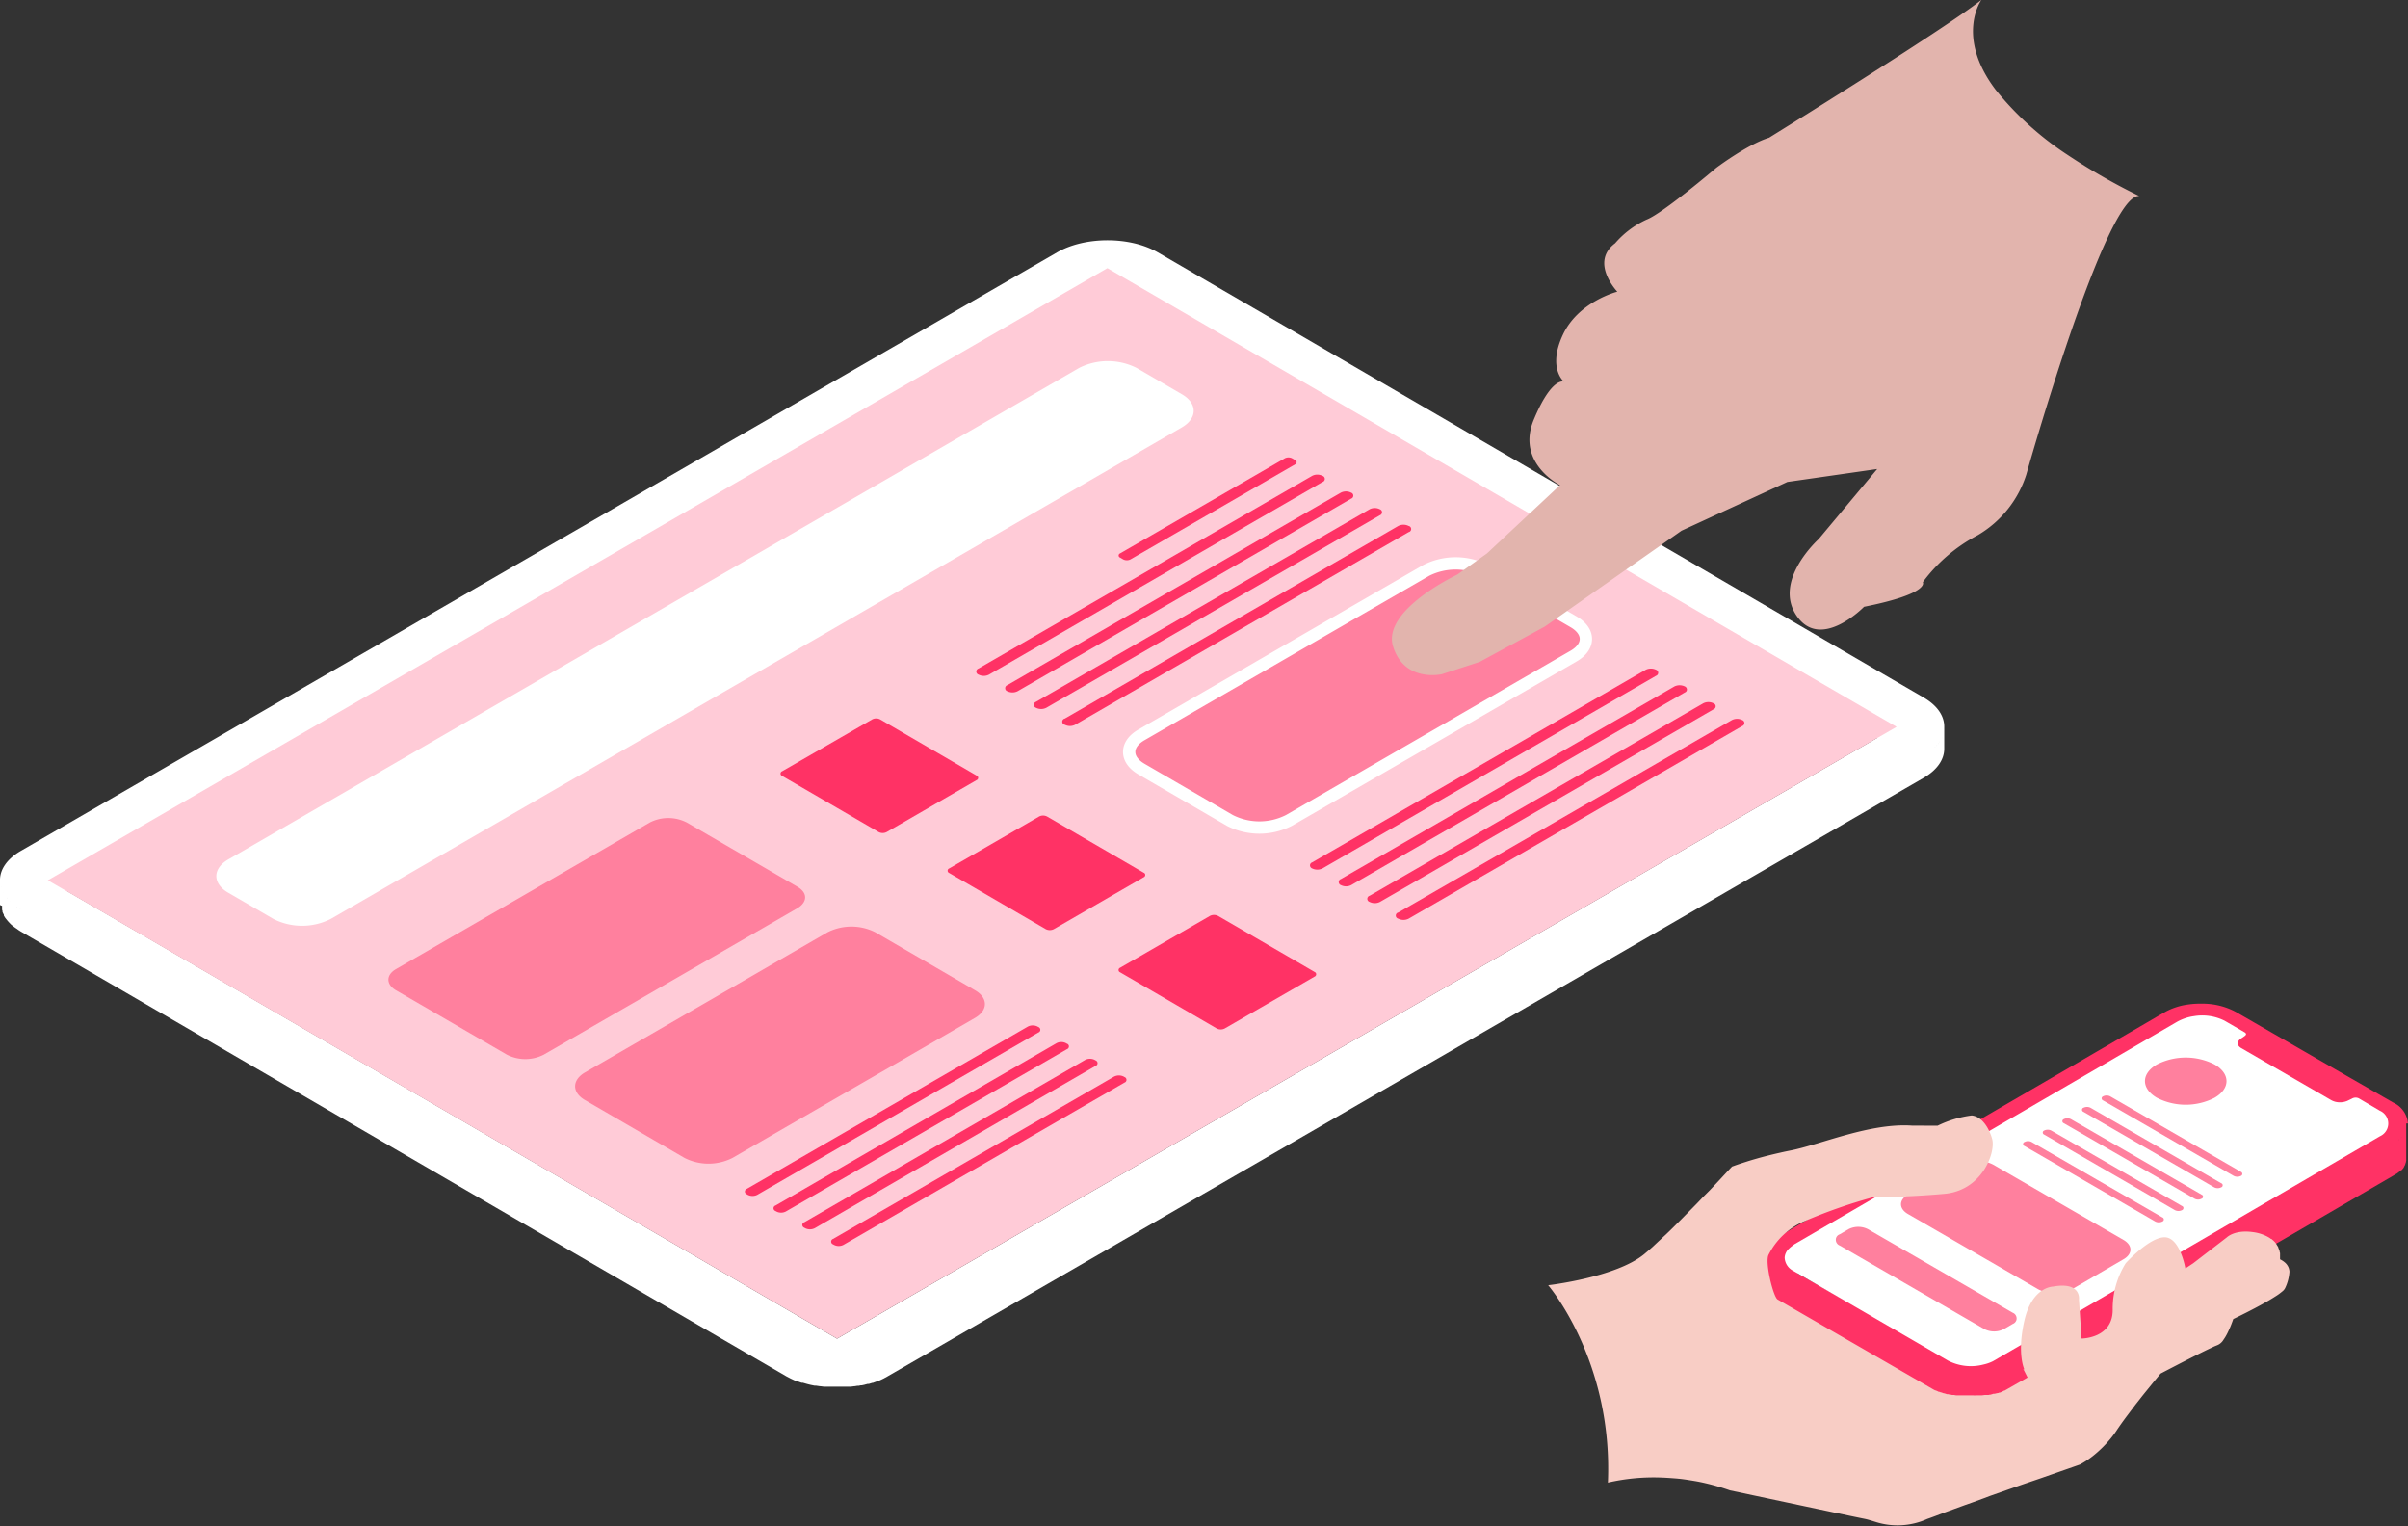 <svg xmlns="http://www.w3.org/2000/svg" viewBox="0 0 391.24 247.93"><rect x="0" y="0" width="391.24" height="247.93" fill="#333333" stroke="none"/><defs><style>.cls-1{fill:#fff;}.cls-2{fill:#ffcbd7;}.cls-3{fill:#ff3265;}.cls-4{fill:#ff809f;stroke:#fff;stroke-width:2px;}.cls-5{fill:#ff809e;}.cls-6{fill:#e2b4ad;}.cls-7{fill:#f8cdc5;}</style></defs><title>Test_red</title><g id="Layer_2" data-name="Layer 2"><g id="Layer_1-2" data-name="Layer 1"><g id="Group_4000" data-name="Group 4000"><g id="Group_3830" data-name="Group 3830"><path id="Path_2456" data-name="Path 2456" class="cls-1" d="M0,143.13c-.07-1.77,1.06-3.57,3.41-4.92L171.74,41c4.54-2.62,11.87-2.62,16.38,0l124.41,72.3c2.24,1.3,3.36,3,3.36,4.73v3.6c0,1.73-1.13,3.46-3.42,4.77L144.16,223.61a4.16,4.16,0,0,1-.42.23l-.14.08-.29.14-.17.08-.27.12-.19.08-.19.08-.06,0-.61.22-.1,0-.55.17-.09,0-.11,0-.35.09-.21.06-.39.08-.15,0h0l-.35.07-.2,0-.48.08h-.08l-.55.07H138l-.41,0h0l-.2,0-.35,0h-1.94l-.39,0-.23,0-.37,0h-.23l-.57-.07h-.09l-.66-.1-.06,0a.86.86,0,0,1-.17,0l-.3-.06-.25-.05-.3-.07-.24-.06-.29-.08-.24-.07-.28-.08-.13,0-.08,0-.5-.18-.1,0-.58-.23-.15-.07-.43-.2-.15-.08-.54-.28L3.38,151.32l-.14-.09-.13-.08L2.9,151l-.18-.13-.2-.13-.18-.13a1.24,1.24,0,0,0-.18-.14L2,150.35l-.17-.14-.06-.06a1.59,1.59,0,0,1-.13-.13l0,0-.24-.25-.05-.06-.19-.22,0,0,0,0L1,149.29l-.17-.22-.08-.13-.12-.2,0-.05,0-.09-.09-.17-.07-.15a1.47,1.47,0,0,1-.07-.17l0-.08a.64.64,0,0,0,0-.07l-.06-.17c0-.06,0-.1,0-.15s0-.11,0-.17a.29.29,0,0,1,0-.09.15.15,0,0,1,0-.06,1.13,1.13,0,0,1,0-.18A.77.77,0,0,1,0,147a.91.91,0,0,1,0-.17s0-.07,0-.1V143A.53.53,0,0,1,0,143.13Zm1.45,3.1-.13-.14h0a1.59,1.59,0,0,0,.13.13Zm-.26-.3-.12-.13,0,0,.1.12Zm-.45-.6,0,0h0ZM.56,145a.25.25,0,0,0,0-.07h0Zm-.16-.31,0-.08h0Zm-.13-.32,0-.09v0l0,.08Zm-.11-.31a.3.3,0,0,0,0-.1v0l0,.08Zm-.07-.32a.36.36,0,0,1,0-.1h0a.64.64,0,0,0,0,.09ZM0,143.45s0-.07,0-.11v0a.3.3,0,0,1,0,.1Zm1.58,2.93,0,0,.13.12-.14-.13Zm1.22,1-.13-.08h0l.13.09Zm-.4-.27-.1-.08h0l.11.08Zm-.35-.28L2,146.72H2ZM136,217.46l169-97.59L179.93,47.18l-169,97.59Zm178.43-96.13-.13.14.13-.13Zm1.48-3.12a.86.86,0,0,1,0,.16.76.76,0,0,0,0-.15Zm0,.33s0,.1,0,.15a.68.68,0,0,0,0-.15Zm-.05.32a.83.83,0,0,1,0,.15.54.54,0,0,0,0-.15Zm-.08.32s0,.1-.05.15,0-.1.05-.15Zm-.11.32-.06.15.06-.15Zm-.14.31a1,1,0,0,1-.07.15.61.61,0,0,0,.07-.14Zm-.16.32c0,.05-.05.1-.08.14a.64.64,0,0,0,.08-.14Zm-.19.31-.09.14a.67.67,0,0,0,.09-.14Zm-.21.3a1.71,1.71,0,0,0-.11.14l.11-.13Zm-.24.3-.12.13a.77.77,0,0,0,.12-.13Zm-1.79,1.51.13-.09-.13.1Zm.39-.26.15-.11a1.58,1.58,0,0,1-.15.12Zm.36-.27.14-.12-.14.13Zm.33-.27.14-.13-.14.14ZM3.1,147.52h0a1.75,1.75,0,0,0,.27.16l-.27-.15Z"/><g id="Group_3651" data-name="Group 3651"><path id="Path_2457" data-name="Path 2457" class="cls-2" d="M7.77,143,136,217.46l172.15-99.39L179.92,43.56Z"/></g><g id="Group_3673" data-name="Group 3673"><g id="Group_3652" data-name="Group 3652"><path id="Path_2458" data-name="Path 2458" class="cls-3" d="M182,157.2a.4.4,0,0,0,0,.75l15.69,9.12a1.42,1.42,0,0,0,1.3,0l14.6-8.43a.41.41,0,0,0,.23-.52.43.43,0,0,0-.23-.23l-15.7-9.12a1.46,1.46,0,0,0-1.29,0Z"/></g><g id="Group_3671" data-name="Group 3671"><g id="Group_3658" data-name="Group 3658"><path id="Path_2464" data-name="Path 2464" class="cls-4" d="M185.45,119.38c-2.64,1.52-2.66,4,0,5.55l14.38,8.35a10.57,10.57,0,0,0,9.58,0l46.27-26.71c2.64-1.53,2.66-4,0-5.55L241.3,92.66a10.63,10.63,0,0,0-9.58,0Z"/></g><g id="Group_3663" data-name="Group 3663"><path id="Path_2469" data-name="Path 2469" class="cls-1" d="M37.09,139.61c-2.58,1.49-2.59,3.92,0,5.41l7.32,4.25a10.32,10.32,0,0,0,9.34,0L192,69.44c2.58-1.49,2.6-3.92,0-5.41l-7.33-4.26a10.38,10.38,0,0,0-9.34,0Z"/></g><g id="Group_3665" data-name="Group 3665"><path id="Path_2471" data-name="Path 2471" class="cls-5" d="M64.35,157.42c-1.65.94-1.65,2.5,0,3.45l18,10.45a6.59,6.59,0,0,0,6,0l41.23-23.8c1.64-1,1.65-2.5,0-3.46l-18-10.45a6.59,6.59,0,0,0-6,0Z"/></g><g id="Group_3666" data-name="Group 3666"><path id="Path_2472" data-name="Path 2472" class="cls-5" d="M95.06,174.2c-2.15,1.24-2.16,3.27,0,4.51l16.16,9.39a8.62,8.62,0,0,0,7.79,0l39.39-22.74c2.15-1.24,2.17-3.27,0-4.51l-16.17-9.4a8.62,8.62,0,0,0-7.79,0Z"/></g><g id="Group_3653" data-name="Group 3653"><path id="Path_2459" data-name="Path 2459" class="cls-3" d="M182,89.89a.37.37,0,0,0-.23.46.35.35,0,0,0,.23.23l.49.29a1.31,1.31,0,0,0,1.19,0l26.75-15.44a.37.37,0,0,0,0-.69l-.49-.29a1.31,1.31,0,0,0-1.19,0Z"/></g><g id="Group_3654" data-name="Group 3654"><path id="Path_2460" data-name="Path 2460" class="cls-3" d="M159,108.59a.52.52,0,0,0,0,1,1.84,1.84,0,0,0,1.68,0l54.19-31.29a.52.52,0,0,0,0-1,1.84,1.84,0,0,0-1.68,0Z"/></g><g id="Group_3655" data-name="Group 3655"><path id="Path_2461" data-name="Path 2461" class="cls-3" d="M163.66,111.3a.53.53,0,0,0-.32.66.49.49,0,0,0,.31.32,1.86,1.86,0,0,0,1.69,0L219.53,81a.51.51,0,0,0,.32-.65.49.49,0,0,0-.32-.32,1.84,1.84,0,0,0-1.68,0Z"/></g><g id="Group_3656" data-name="Group 3656"><path id="Path_2462" data-name="Path 2462" class="cls-3" d="M168.33,114a.52.52,0,0,0-.33.65.51.51,0,0,0,.32.32,1.84,1.84,0,0,0,1.68,0L224.2,83.7a.52.52,0,0,0,.32-.65.51.51,0,0,0-.32-.32,1.84,1.84,0,0,0-1.68,0Z"/></g><g id="Group_3657" data-name="Group 3657"><path id="Path_2463" data-name="Path 2463" class="cls-3" d="M173,116.73a.51.51,0,0,0,0,1,1.84,1.84,0,0,0,1.68,0l54.19-31.29a.51.51,0,0,0,0-1,1.86,1.86,0,0,0-1.69,0Z"/></g><g id="Group_3659" data-name="Group 3659"><path id="Path_2465" data-name="Path 2465" class="cls-3" d="M213.19,140.09a.51.51,0,0,0-.32.65.55.55,0,0,0,.32.33,1.91,1.91,0,0,0,1.68,0l54.19-31.29a.52.52,0,0,0,.33-.65.5.5,0,0,0-.32-.33,1.91,1.91,0,0,0-1.68,0Z"/></g><g id="Group_3660" data-name="Group 3660"><path id="Path_2466" data-name="Path 2466" class="cls-3" d="M217.86,142.8a.5.5,0,0,0-.32.65.48.48,0,0,0,.32.33,1.84,1.84,0,0,0,1.68,0l54.19-31.29a.5.5,0,0,0,.32-.65.53.53,0,0,0-.31-.33,1.93,1.93,0,0,0-1.69,0Z"/></g><g id="Group_3661" data-name="Group 3661"><path id="Path_2467" data-name="Path 2467" class="cls-3" d="M222.53,145.51a.52.52,0,0,0,0,1,1.84,1.84,0,0,0,1.68,0l54.2-31.29a.52.52,0,0,0,.32-.65.51.51,0,0,0-.32-.32,1.84,1.84,0,0,0-1.68,0Z"/></g><g id="Group_3662" data-name="Group 3662"><path id="Path_2468" data-name="Path 2468" class="cls-3" d="M227.19,148.23a.51.51,0,0,0,0,1,1.84,1.84,0,0,0,1.68,0l54.19-31.29a.52.52,0,0,0,.33-.65.51.51,0,0,0-.32-.32,1.84,1.84,0,0,0-1.68,0Z"/></g><g id="Group_3667" data-name="Group 3667"><path id="Path_2473" data-name="Path 2473" class="cls-3" d="M121.36,193.11a.48.48,0,0,0-.31.6.49.49,0,0,0,.31.3l.13.08a1.7,1.7,0,0,0,1.55,0l45.66-26.36a.47.47,0,0,0,.3-.6.5.5,0,0,0-.3-.3l-.14-.08a1.74,1.74,0,0,0-1.54,0Z"/></g><g id="Group_3668" data-name="Group 3668"><path id="Path_2474" data-name="Path 2474" class="cls-3" d="M126,195.83a.47.47,0,0,0-.3.59.5.5,0,0,0,.3.3l.14.08a1.67,1.67,0,0,0,1.54,0l45.66-26.36a.48.48,0,0,0,.31-.6.47.47,0,0,0-.31-.3l-.14-.08a1.67,1.67,0,0,0-1.54,0Z"/></g><g id="Group_3669" data-name="Group 3669"><path id="Path_2475" data-name="Path 2475" class="cls-3" d="M130.69,198.54a.46.46,0,0,0-.31.59.5.5,0,0,0,.31.31l.13.08a1.76,1.76,0,0,0,1.55,0L178,173.15a.47.47,0,0,0,.3-.6.5.5,0,0,0-.3-.3l-.14-.08a1.74,1.74,0,0,0-1.54,0Z"/></g><g id="Group_3670" data-name="Group 3670"><path id="Path_2476" data-name="Path 2476" class="cls-3" d="M135.36,201.25a.47.47,0,0,0,0,.89l.14.08a1.67,1.67,0,0,0,1.54,0l45.66-26.36a.47.47,0,0,0,.3-.6.47.47,0,0,0-.3-.3l-.13-.08a1.76,1.76,0,0,0-1.55,0Z"/></g></g><g id="Group_3672" data-name="Group 3672"><path id="Path_2477" data-name="Path 2477" class="cls-3" d="M127.08,125.29a.4.4,0,0,0-.24.51.39.39,0,0,0,.23.24l15.69,9.12a1.42,1.42,0,0,0,1.3,0l14.6-8.43a.4.4,0,0,0,.24-.52.42.42,0,0,0-.24-.23L143,116.86a1.4,1.4,0,0,0-1.29,0Z"/></g><g id="Group_3664" data-name="Group 3664"><path id="Path_2470" data-name="Path 2470" class="cls-3" d="M154.23,141.07a.39.39,0,0,0-.24.51.41.41,0,0,0,.24.24l15.69,9.12a1.46,1.46,0,0,0,1.29,0l14.6-8.43a.41.41,0,0,0,.24-.52.42.42,0,0,0-.24-.23l-15.69-9.12a1.4,1.4,0,0,0-1.29,0Z"/></g></g></g><path id="Path_2571" data-name="Path 2571" class="cls-6" d="M347.59,31.85c-5.44-.63-18.37,45.25-18.37,45.25a17.64,17.64,0,0,1-7.9,9.85,26.18,26.18,0,0,0-8.91,7.62s1.26,1.84-9.55,4c0,0-7,7.22-10.94,1.48s3.56-12.47,3.56-12.47L305,76.19l-14.6,2.1-17.19,7.92L251,101.78l-10.59,5.74-6.15,2s-6.08,1.4-7.92-4.51,10.43-11.67,10.43-11.67l4.84-3.45,11.85-11.08s-7.19-3.59-4.26-10.63S254.1,62,254.1,62s-2.7-2.21-.17-7.62,8.84-7,8.84-7-4.52-4.75-.36-7.86a15,15,0,0,1,5.1-3.84c2.64-1,11.32-8.4,11.32-8.4s5.1-3.84,8.6-4.91c0,0,28.45-17.6,34.5-22.39,0,0-4.28,5.9,2.31,14.6a50.41,50.41,0,0,0,11.67,10.57A99.21,99.21,0,0,0,347.59,31.85Z"/><g id="Group_3650" data-name="Group 3650"><g id="Group_3639" data-name="Group 3639"><path id="Path_2446" data-name="Path 2446" class="cls-3" d="M391.23,182.5a4.08,4.08,0,0,0-2.4-3.4l-12.18-7-13.33-7.69a11.42,11.42,0,0,0-5.61-1.37,13.49,13.49,0,0,0-1.68.07,14.05,14.05,0,0,0-1.56.25,12.39,12.39,0,0,0-1.43.44,10.26,10.26,0,0,0-1.3.61c-.95.54-1.9,1.1-2.83,1.64l-1.18.69-3.28,1.9h0l-2.07,1.2h0l-12.55,7.29a3.79,3.79,0,0,1-.34.2l-33.77,19.63-1.8,1-5.06,3a7.76,7.76,0,0,0-1.29.92,4.08,4.08,0,0,0-1.05,1.51,2.86,2.86,0,0,0-.19,1h0v5a3.22,3.22,0,0,0,.84,2.1,6,6,0,0,0,1.65,1.33l9.83,5.68c4.91,2.84,10,5.77,15.51,8.95l.27.15.1.05.2.09.11.05.19.09.11.05.21.09.07,0h0l.41.15.09,0,.44.14.08,0,.12,0,.23.07.16,0,.23.05.08,0,.14,0,.12,0,.35.07.16,0h.12l.18,0,.21,0,.18,0h.07l.18,0h1.57a5.49,5.49,0,0,0,.58,0l.34,0h0l.44,0,.12,0,.44-.07h0l.17,0,.13,0,.19,0,.12,0,.21-.05.1,0,.3-.08.21-.07H324l.12,0,.16-.06.12,0,.16-.06.11-.05.16-.06.11,0,.15-.07.11-.05.16-.07.09-.05.16-.09.08,0,.24-.13c11.27-6.56,22.74-13.22,33.83-19.66l8.81-5.13,9.29-5.39,2.39-1.39,8.52-4.95.15-.09,0,0,.33-.21.06,0,.32-.23.19-.15.06-.05.1-.09v0l.05,0,.11-.12.06,0,.09-.1.05-.06.1-.11,0,0h0l0,0,.13-.18,0-.06.11-.19,0,0h0a2.12,2.12,0,0,0,.11-.21l0-.06.06-.16,0,0v0a.88.88,0,0,0,.05-.15.14.14,0,0,1,0-.06,1.6,1.6,0,0,0,.05-.21h0v0l0-.19a.2.2,0,0,1,0-.07.76.76,0,0,1,0-.15V182.5Zm-.06.52a.09.09,0,0,1,0,0,.29.29,0,0,0,0-.09h0Zm-.23.71h0l0-.08v0l0,.05Zm-.45.71,0,0h0l.08-.1h0l0,0Zm-.18.21,0,0,.09-.11,0,0-.05.06Zm.33-.41,0-.05v0Zm.2-.3v0Zm.2-.45,0-.07v0s0,0,0,.05Zm.07-.2,0-.09s0,0,0,0l0,.05Zm.1-.45s0,0,0-.06v0l0,0Zm0-.23v0Zm-1,2.14h0l-.06.06-.05.05a.52.52,0,0,1,.1-.11Zm-.31.3.12-.12,0,0-.1.08Zm-.07.06h0l-.19.15.19-.17Zm-99.37,18,0,0,0,0Zm0,0h0Zm63.16-32a8.06,8.06,0,0,1,1.23-.57l.34-.11.06,0,.34-.09h0l.32-.07h.06l.39-.07.37,0H357l.16,0h1.48l.36,0h.11l.08,0,.21,0,.09,0,.19,0,.1,0,.22.06.06,0,.08,0,.23.07.12,0,.19.07.1.05.26.11.09,0,.34.17,1.26.71.85.5v2.42h0v.07a.76.76,0,0,0,.16.37,1.71,1.71,0,0,0,.54.42l5,2.9,9.59,5.54.07,0h0l.06,0h.05l0,0h0l.06,0h0l.08,0h0l.07,0h0l.12,0,.17,0h.76l.24,0h0l.19,0,.06,0,.1,0,0,0,.05,0,.17-.07.46-.22.29-.14.14-.06,0,0,.09,0,.09,0,.08,0h.32l.14,0h0l.09,0,.08,0,.17.07.61.35,1.22.7.73.43-62.13,36.1h0l0,0-.16.07-.07,0-.14.06-.08,0-.17.07,0,0-.22.07-.07,0-.19.05-.08,0-.26.07h0l-.39.07-.27,0-.16,0-.33,0-.46,0h-.92l-.3,0-.21,0-.19,0a7.24,7.24,0,0,1-2.28-.68l0,0-.28-.14L292,206.84l9.06-5.26c17.19-10,35-20.31,52.56-30.53ZM387,180.7h0l.08.06Zm-.16-.13.1.07Zm-96.49,22.65,0,0a.61.61,0,0,0,.07-.1l-.05.06Zm-.13.2v0a.75.75,0,0,1,.07-.12.36.36,0,0,0-.07.1Zm-.1.18s0-.09.07-.14a.83.83,0,0,0-.07.13Zm0,.08,0,.06,0-.08Zm-.05.12v0l0,0Zm0,.06v0l0,0Zm0,.13h0a.24.24,0,0,1,0-.08.09.09,0,0,0,0,.06Zm0,0h0v0Zm0,.15a.5.5,0,0,1,0-.12.27.27,0,0,0,0,.12Zm0,.14v-.1a.34.34,0,0,0,0,.1Zm98-21.86v-.06h0a.15.15,0,0,0,0,.07Zm-.71-1.53.07.06-.06-.06Zm.12.12.06.07-.06-.07Zm.11.13,0,.06,0-.06Zm.09.13.05.06,0-.06Zm.09.13a.43.43,0,0,1,0,.07.25.25,0,0,0,0-.07Zm.07.13,0,.07,0-.06Zm.07.14,0,.06,0-.06Zm.05.13,0,.07,0-.06Zm0,.14a.19.19,0,0,1,0,.07s0,0,0-.06Zm0,.14s0,0,0,.07,0,0,0-.06Zm0,.14v0Zm-.75-1.39-.07-.06h0l.06.06Zm-.43-.35-.17-.11.16.11ZM364.94,168a.14.14,0,0,0,0-.06.13.13,0,0,1,0,.06Zm-.06-.14a.34.34,0,0,0-.06-.06l.05.06Zm0,.07,0-.06a.14.14,0,0,1,0,.06Zm-.1-.13-.09-.07.08.06ZM290.55,203a1.14,1.14,0,0,1,.11-.11.43.43,0,0,0-.12.11Zm-4.19,1.64a.17.17,0,0,0,0-.07s0,0,0,.06Zm.11.53,0-.05Zm-.07-.28s0,0,0-.06a0,0,0,0,0,0,.05Zm.14.47,0,.08Zm.11.27,0,0Zm.15.27,0,.06,0-.06Zm.16.24,0,.06Z"/><path id="Path_2447" data-name="Path 2447" class="cls-1" d="M386.65,180.42l-3.4-2a1.19,1.19,0,0,0-1.13.05l-.29.14-.46.22a3.08,3.08,0,0,1-1.92.15,2.81,2.81,0,0,1-.74-.3l-9.41-5.44-5.18-3a1.35,1.35,0,0,1-.38-.33.75.75,0,0,1-.15-.37.63.63,0,0,1,.08-.38,1.06,1.06,0,0,1,.31-.36c.13-.1.28-.2.42-.29l.24-.17c.35-.25.38-.42.08-.63l-3.28-1.9a8.11,8.11,0,0,0-5-.74,7.38,7.38,0,0,0-1.54.38,7.8,7.8,0,0,0-1.31.61l-52.5,30.52-9.54,5.54-.26.2a4.78,4.78,0,0,0-.65.54,2.15,2.15,0,0,0-.68,1.42,2.52,2.52,0,0,0,1.38,2.15L316.46,221a8.09,8.09,0,0,0,5.81.66,6.56,6.56,0,0,0,1.54-.54l62.88-36.55a2.26,2.26,0,0,0,0-4.13Z"/></g><g id="Group_3649" data-name="Group 3649"><g id="Group_3640" data-name="Group 3640"><path id="Path_2448" data-name="Path 2448" class="cls-5" d="M359.8,172.91c2.59,1.5,2.61,3.92,0,5.42a10.28,10.28,0,0,1-9.35,0c-2.59-1.5-2.6-3.92,0-5.42A10.34,10.34,0,0,1,359.8,172.91Z"/></g><g id="Group_3641" data-name="Group 3641"><path id="Path_2449" data-name="Path 2449" class="cls-5" d="M364.08,190.35a.36.36,0,0,1,.22.45.34.34,0,0,1-.22.22,1.29,1.29,0,0,1-1.15,0L341.7,178.76a.36.36,0,0,1-.22-.45.4.4,0,0,1,.22-.22,1.29,1.29,0,0,1,1.15,0Z"/></g><g id="Group_3642" data-name="Group 3642"><path id="Path_2450" data-name="Path 2450" class="cls-5" d="M360.89,192.21a.34.34,0,0,1,.22.44.31.31,0,0,1-.22.22,1.23,1.23,0,0,1-1.15,0l-21.23-12.26a.35.35,0,0,1-.22-.44.32.32,0,0,1,.22-.22,1.29,1.29,0,0,1,1.15,0Z"/></g><g id="Group_3643" data-name="Group 3643"><path id="Path_2451" data-name="Path 2451" class="cls-5" d="M327,213.24a1,1,0,0,1,.61,1.22,1,1,0,0,1-.6.61l-1.44.84a3.5,3.5,0,0,1-3.15,0l-23.5-13.58a1,1,0,0,1-.61-1.21.94.94,0,0,1,.6-.61l1.44-.84a3.47,3.47,0,0,1,3.14,0Z"/></g><g id="Group_3648" data-name="Group 3648"><g id="Group_3644" data-name="Group 3644"><path id="Path_2452" data-name="Path 2452" class="cls-5" d="M357.7,194.06a.34.34,0,0,1,.22.44.31.31,0,0,1-.22.22,1.21,1.21,0,0,1-1.14,0l-21.24-12.26a.35.35,0,0,1-.22-.44.37.37,0,0,1,.22-.22,1.29,1.29,0,0,1,1.15,0Z"/></g><g id="Group_3645" data-name="Group 3645"><path id="Path_2453" data-name="Path 2453" class="cls-5" d="M354.52,195.91a.34.34,0,0,1,.21.45.35.35,0,0,1-.21.22,1.29,1.29,0,0,1-1.15,0l-21.24-12.27a.35.35,0,0,1,0-.66,1.29,1.29,0,0,1,1.15,0Z"/></g><g id="Group_3646" data-name="Group 3646"><path id="Path_2454" data-name="Path 2454" class="cls-5" d="M351.33,197.76a.36.36,0,0,1,.22.45.37.37,0,0,1-.22.22,1.29,1.29,0,0,1-1.15,0l-21.24-12.26a.35.35,0,0,1-.22-.44.34.34,0,0,1,.22-.22,1.23,1.23,0,0,1,1.15,0Z"/></g><g id="Group_3647" data-name="Group 3647"><path id="Path_2455" data-name="Path 2455" class="cls-5" d="M345,201.41c1.52.87,1.53,2.29,0,3.16l-8.37,4.87a6.06,6.06,0,0,1-5.47,0L310,197.21c-1.51-.87-1.52-2.29,0-3.17l8.36-4.86a6.06,6.06,0,0,1,5.47,0Z"/></g></g></g></g><path id="Path_2479" data-name="Path 2479" class="cls-7" d="M314.82,182.86a17.57,17.57,0,0,1,5.54-1.66c2,.21,3.05,2.77,3.33,3.88.55,2.21-1.67,8.3-7.76,8.85s-11.62.56-11.62.56a83.54,83.54,0,0,0-11.08,3.87,11.54,11.54,0,0,0-5.86,5.43c-.69,1.17.76,6.91,1.44,7.3l9.83,5.68c4.91,2.83,10,5.77,15.51,8.95l.28.15.09,0,.2.09.11.05.19.09.11,0,.21.09.07,0h0l.41.15.09,0,.44.14.08,0,.12,0,.23.07.16,0,.24.06h.07l.14,0,.12,0a2,2,0,0,0,.35.06l.16,0h.12l.18,0,.21,0,.18,0h.07l.18,0h1.58a5.44,5.44,0,0,0,.57,0l.34,0h0l.44,0,.11,0,.45-.06h0l.16,0,.14,0,.19,0,.12,0,.21-.05.1,0,.3-.08.21-.07H324l.11,0,.17-.06.12,0,.15-.06.12,0,.15-.07.11,0,.16-.06.11-.05.15-.07.1-.05.16-.09.08,0,.23-.13,3.51-2-.71-1.42.2.14s-1.26-2.53,0-8,4.64-5.49,4.64-5.49c4.65-.84,4.22,2.11,4.22,2.11l.42,6.33s5.06,0,5.06-4.64a13.93,13.93,0,0,1,2.11-7.59s3.8-4.22,6.32-4.22,3.38,5.06,3.38,5.06l1.27-.84,5.48-4.22s1.27-1.26,4.21-.84a6.89,6.89,0,0,1,2.58.85h0a3.27,3.27,0,0,1,.36.25l.07,0,.31.26,0,0,.24.24s0,0,.05.06l.22.27,0,.06a2.2,2.2,0,0,1,.17.25l0,0a1.91,1.91,0,0,1,.15.28l0,.06.11.26h0a1.43,1.43,0,0,1,.09.27l0,.06a1.82,1.82,0,0,1,.07.25h0c0,.08,0,.15,0,.22v0l0,.2v0c0,.06,0,.11,0,.17v.3h0v.11a3.61,3.61,0,0,1,.78.51,2.17,2.17,0,0,1,.62.87,2.21,2.21,0,0,1,.13.62,7.32,7.32,0,0,1-.69,2.64,1.59,1.59,0,0,1-.48.58c-.23.19-.47.38-.72.55s-.82.53-1.29.81c-2.5,1.48-5.95,3.12-5.95,3.12s-.18.53-.46,1.22c-.15.35-.32.73-.51,1.11a7.89,7.89,0,0,1-.63,1.05,2.1,2.1,0,0,1-.93.84l-.52.21-.51.24-.61.29c-2.75,1.33-7.64,3.9-7.64,3.9l-1.15,1.39-1.21,1.49c-.27.33-.56.69-.84,1.05l-.59.75-.3.38-.59.78-.89,1.18c-.58.78-1.13,1.55-1.6,2.26-.32.48-.65.92-1,1.34a19.13,19.13,0,0,1-2.92,2.84,14.15,14.15,0,0,1-2,1.31l-6.43,2.25-2.93,1-5.25,1.85-1,.38-2,.73-1,.35-2.74,1c-1.41.51-2.61,1-3.46,1.28a11.74,11.74,0,0,1-8.43.48c-.62-.19-1.17-.37-1.7-.48l-.59-.12-.44-.09-1.11-.23-3.88-.82-1.85-.39-1.93-.41-12.14-2.58a36.76,36.76,0,0,0-3.88-1.14c-.63-.15-1.25-.28-1.86-.38s-1.22-.2-1.8-.28-1.17-.13-1.73-.17-1.11-.08-1.64-.1a33.08,33.08,0,0,0-8.92.81c.85-19.83-9.7-32.06-9.7-32.06s11-1.26,15.61-5.06c.42-.35.88-.74,1.37-1.18l1-.94c.36-.32.71-.67,1.08-1,.56-.53,1.13-1.09,1.7-1.66.38-.38.77-.76,1.15-1.15l2.27-2.31,1.07-1.12,1-1c.65-.68,1.24-1.31,1.75-1.86,1-1.08,1.72-1.84,1.88-2v0h0l0,0c.17-.06.73-.27,1.64-.57l1-.32.59-.18c.62-.18,1.31-.38,2.08-.58s1.6-.4,2.49-.6c.6-.14,1.22-.27,1.88-.4,4.88-1,12.84-4.48,19.59-4Zm-10,9.08-6.85,4Zm-8.32,4.84-3.13,1.82Z"/></g></g></g></svg>
